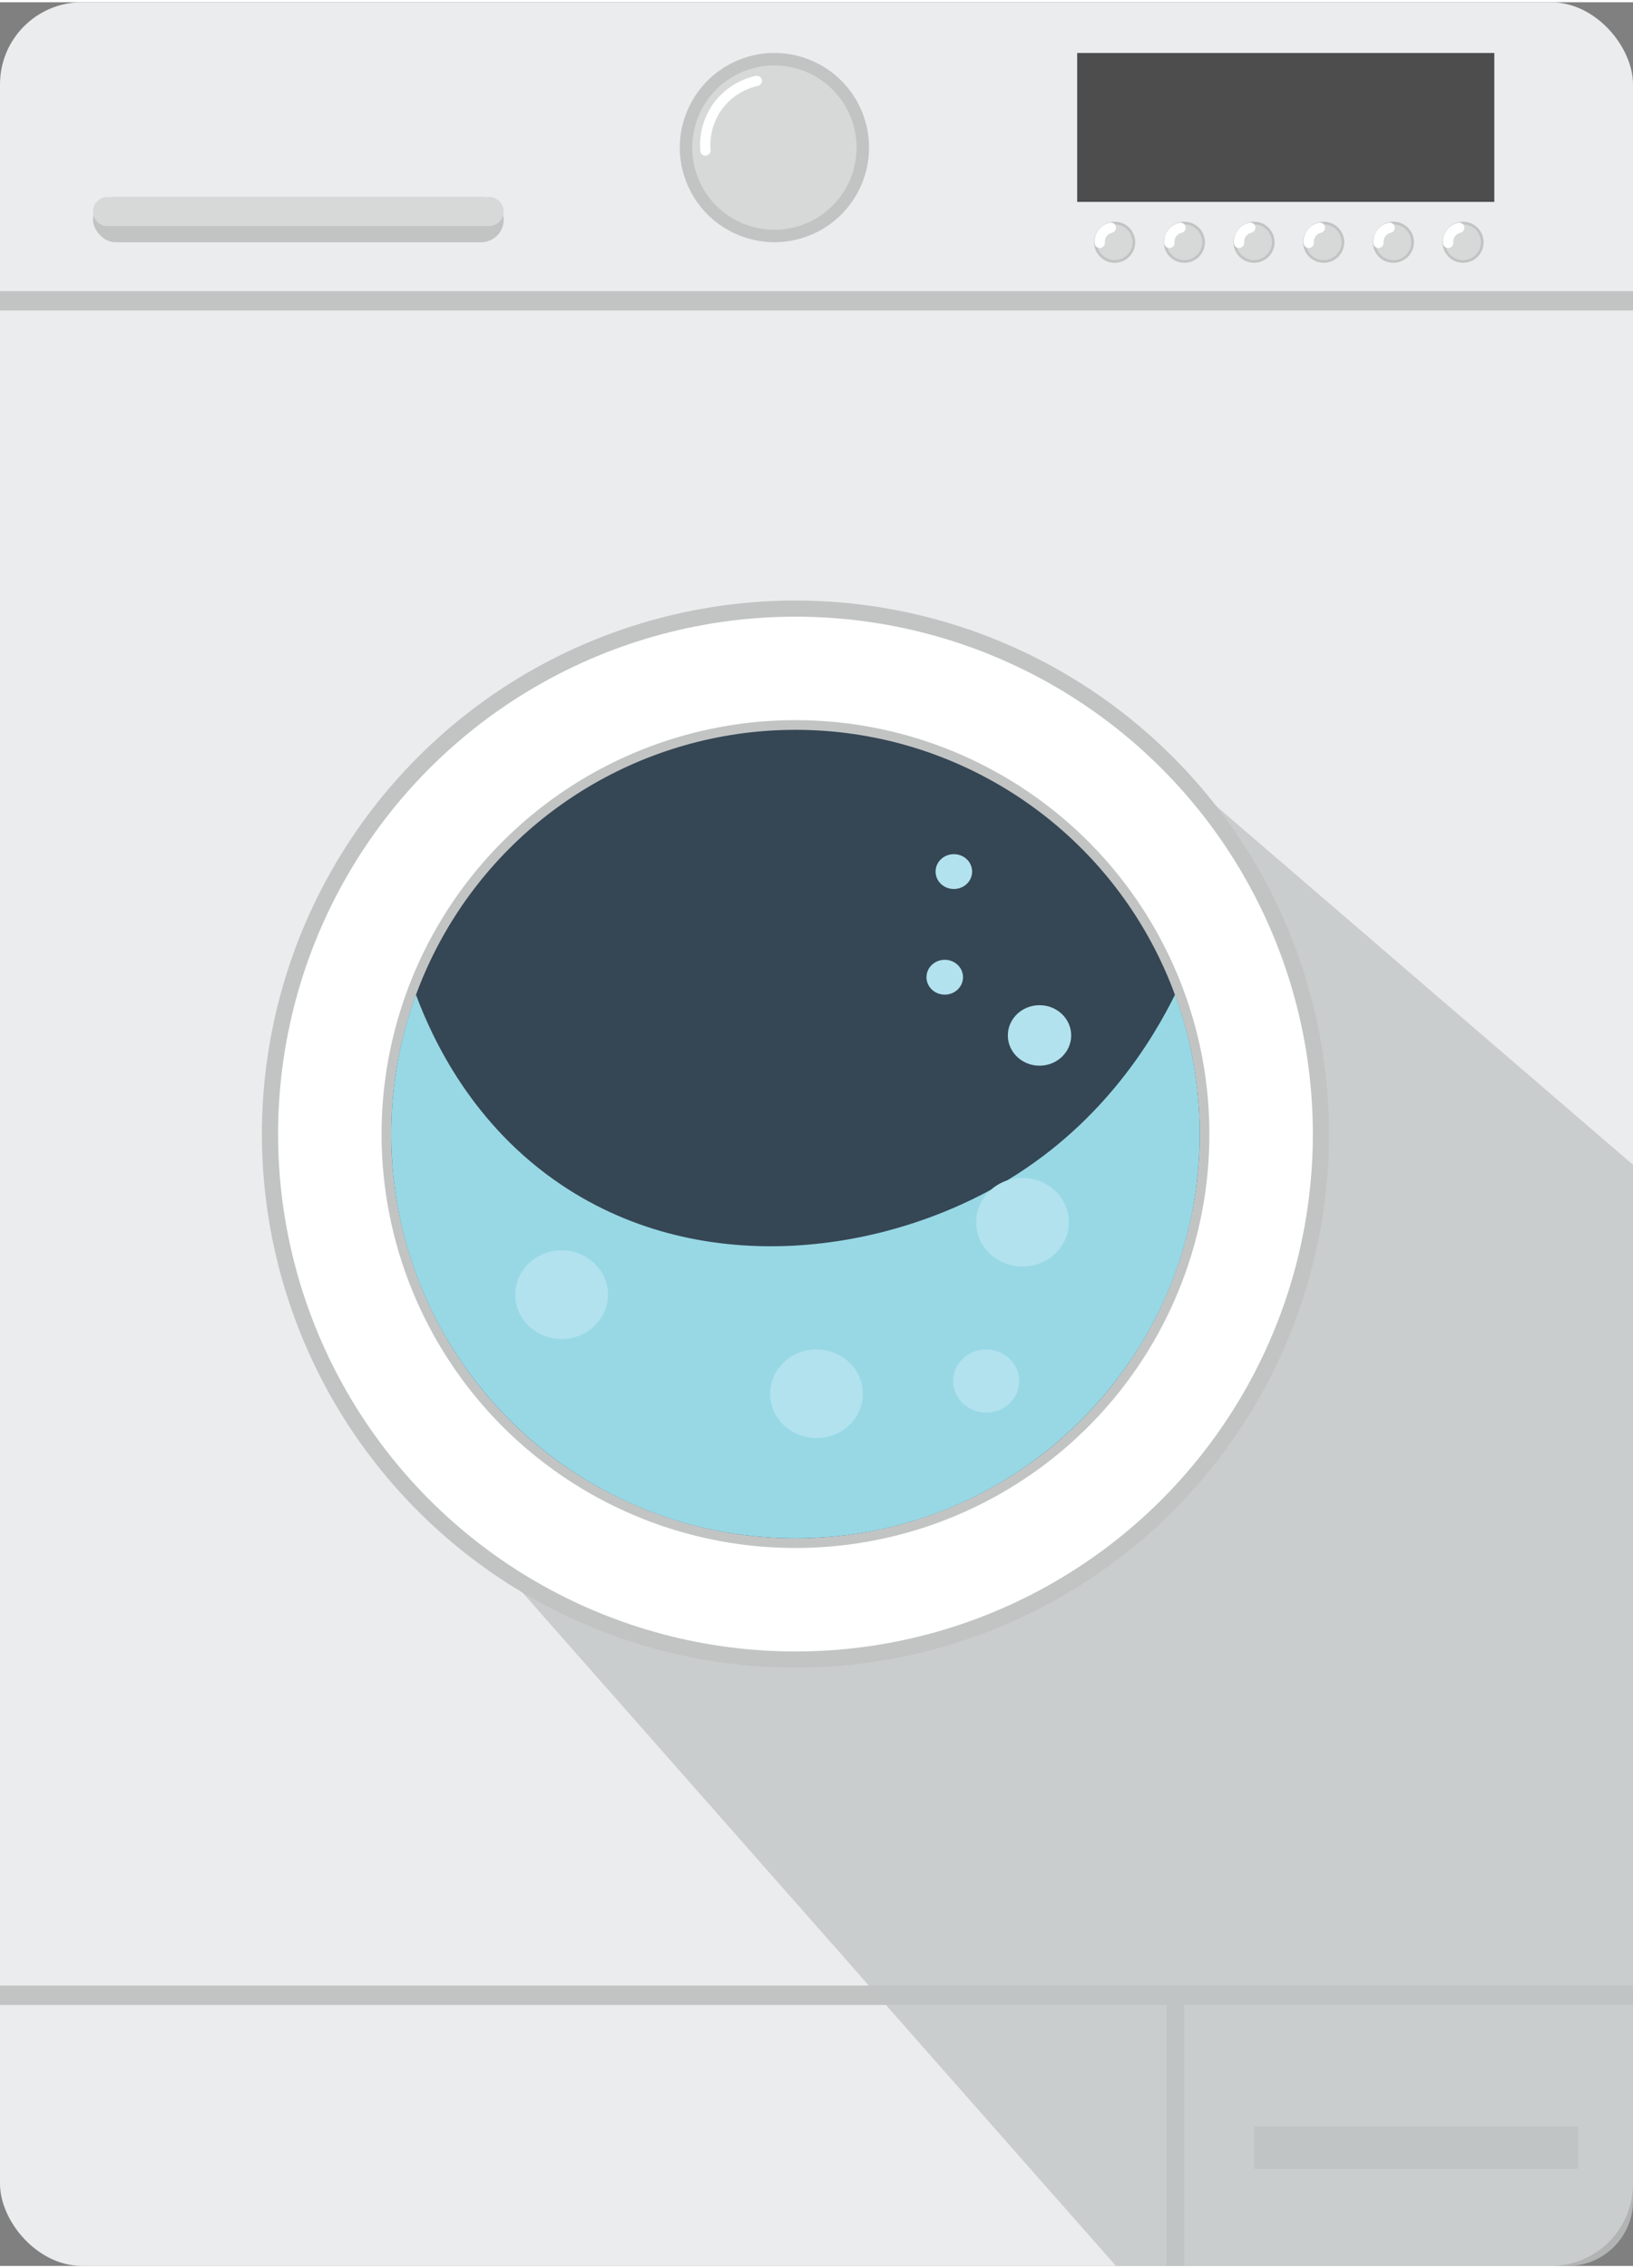 <?xml version="1.0" encoding="UTF-8"?>
<svg xmlns="http://www.w3.org/2000/svg" width="72" height="100" viewBox="0 0 308.28 427.32">
  <rect x="0" y="0" width="308.28" height="427.32" fill="#808080" stroke="none"/>
  <defs>
    <style>
      .cls-1 {
        isolation: isolate;
      }

      .cls-2 {
        mix-blend-mode: multiply;
        opacity: .77;
      }

      .cls-2, .cls-3, .cls-4, .cls-5, .cls-6, .cls-7, .cls-8, .cls-9, .cls-10 {
        stroke-width: 0px;
      }

      .cls-2, .cls-7 {
        fill: #c2c4c4;
      }

      .cls-3 {
        fill: #4d4d4e;
      }

      .cls-4 {
        fill: #354654;
      }

      .cls-5 {
        fill: #d7d9d9;
      }

      .cls-6 {
        fill: #b2e2ee;
      }

      .cls-8 {
        fill: #98d8e5;
      }

      .cls-9 {
        fill: #fff;
      }

      .cls-10 {
        fill: #eaeced;
      }
    </style>
  </defs>
  <g class="cls-1">
    <g id="Layer_2" data-name="Layer 2">
      <g id="layer">
        <rect class="cls-10" width="308.28" height="427.32" rx="15.49" ry="15.49"></rect>
        <rect class="cls-7" y="374.39" width="308.28" height="3.66"></rect>
        <rect class="cls-7" x="220.22" y="374.69" width="3.37" height="52.64"></rect>
        <rect class="cls-7" x="236.74" y="401" width="61.16" height="8"></rect>
        <path class="cls-2" d="m295.99,427.32c6.79,0,12.29-5.5,12.29-12.29v-195.57l-84.67-72.87-138.39,138.39,125.45,142.35h85.31Z"></path>
        <rect class="cls-7" y="54.53" width="308.28" height="3.66"></rect>
        <rect class="cls-7" x="17.56" y="36.76" width="77.53" height="8.55" rx="4.27" ry="4.27"></rect>
        <path class="cls-5" d="m92.34,42.25H20.3c-1.51,0-2.75-1.24-2.75-2.75h0c0-1.51,1.24-2.75,2.75-2.75h72.03c1.51,0,2.75,1.24,2.75,2.75h0c0,1.51-1.24,2.75-2.75,2.75Z"></path>
        <circle class="cls-7" cx="146.2" cy="27.44" r="17.86" transform="translate(.42 57.04) rotate(-22.11)"></circle>
        <circle class="cls-5" cx="146.2" cy="27.44" r="15.51" transform="translate(85.57 163.28) rotate(-76.58)"></circle>
        <path class="cls-9" d="m133.17,28.96c-.5,0-.92-.38-.96-.88-.28-3.19.65-6.49,2.55-9.07,1.9-2.57,4.78-4.44,7.91-5.11.52-.11,1.04.22,1.15.74.11.52-.22,1.04-.74,1.15-2.67.58-5.14,2.17-6.76,4.37-1.62,2.2-2.42,5.02-2.18,7.75.05.53-.35,1-.88,1.05-.03,0-.06,0-.08,0Z"></path>
        <path class="cls-7" d="m214.31,45.31c0,2.14-1.74,3.88-3.88,3.88s-3.88-1.74-3.88-3.88,1.74-3.88,3.88-3.88,3.88,1.74,3.88,3.88Z"></path>
        <path class="cls-5" d="m213.8,45.31c0,1.86-1.51,3.37-3.37,3.37s-3.37-1.51-3.37-3.37,1.51-3.37,3.37-3.37,3.37,1.51,3.37,3.37Z"></path>
        <path class="cls-9" d="m207.6,46.39c-.5,0-.92-.38-.96-.88-.08-.87.18-1.78.7-2.49.52-.71,1.31-1.22,2.17-1.4.52-.11,1.04.22,1.15.74.11.52-.22,1.04-.74,1.15-.4.09-.77.33-1.02.66-.24.33-.36.76-.33,1.17.05.53-.35,1-.88,1.05-.03,0-.06,0-.09,0Z"></path>
        <circle class="cls-7" cx="223.59" cy="45.31" r="3.88"></circle>
        <circle class="cls-5" cx="223.59" cy="45.31" r="3.37"></circle>
        <path class="cls-9" d="m220.75,46.39c-.5,0-.92-.38-.96-.88-.08-.87.18-1.78.7-2.48.52-.71,1.31-1.22,2.17-1.4.52-.11,1.04.22,1.15.74.11.52-.22,1.04-.74,1.15-.4.09-.77.33-1.02.66-.24.33-.36.76-.33,1.17.05.53-.35,1-.88,1.05-.03,0-.06,0-.09,0Z"></path>
        <circle class="cls-7" cx="236.74" cy="45.31" r="3.88"></circle>
        <path class="cls-5" d="m240.11,45.31c0,1.86-1.51,3.37-3.37,3.37s-3.37-1.51-3.37-3.37,1.51-3.37,3.37-3.37,3.37,1.51,3.37,3.37Z"></path>
        <path class="cls-9" d="m233.91,46.39c-.5,0-.92-.38-.96-.88-.08-.87.18-1.78.7-2.49.52-.71,1.31-1.22,2.17-1.4.52-.11,1.04.22,1.15.74.11.52-.22,1.04-.74,1.15-.4.09-.77.33-1.02.66-.24.33-.36.76-.33,1.17.05.53-.35,1-.88,1.05-.03,0-.06,0-.09,0Z"></path>
        <path class="cls-7" d="m253.77,45.31c0,2.14-1.74,3.88-3.88,3.88s-3.88-1.74-3.88-3.88,1.74-3.88,3.88-3.88,3.88,1.74,3.88,3.88Z"></path>
        <path class="cls-5" d="m253.26,45.31c0,1.86-1.51,3.37-3.37,3.37s-3.37-1.51-3.37-3.37,1.51-3.37,3.37-3.37,3.37,1.51,3.37,3.37Z"></path>
        <path class="cls-9" d="m247.06,46.39c-.5,0-.92-.38-.96-.88-.08-.87.18-1.78.7-2.49.52-.71,1.31-1.22,2.17-1.4.52-.11,1.04.22,1.15.74.11.52-.22,1.04-.74,1.15-.4.09-.77.33-1.02.66-.24.33-.36.76-.33,1.17.05.53-.35,1-.88,1.05-.03,0-.06,0-.09,0Z"></path>
        <circle class="cls-7" cx="263.05" cy="45.31" r="3.88"></circle>
        <circle class="cls-5" cx="263.05" cy="45.31" r="3.37"></circle>
        <path class="cls-9" d="m260.22,46.39c-.5,0-.92-.38-.96-.88-.08-.87.18-1.78.7-2.48.52-.71,1.31-1.22,2.17-1.4.52-.11,1.04.22,1.15.74.11.52-.22,1.04-.74,1.15-.4.09-.77.33-1.02.66-.24.33-.36.76-.33,1.17.05.53-.35,1-.88,1.05-.03,0-.06,0-.09,0Z"></path>
        <circle class="cls-7" cx="276.2" cy="45.31" r="3.88"></circle>
        <path class="cls-5" d="m279.57,45.31c0,1.86-1.51,3.37-3.37,3.37s-3.37-1.51-3.37-3.37,1.51-3.37,3.37-3.37,3.37,1.51,3.37,3.37Z"></path>
        <path class="cls-9" d="m273.37,46.39c-.5,0-.92-.38-.96-.88-.08-.87.18-1.78.7-2.48.52-.71,1.31-1.22,2.17-1.4.52-.11,1.04.22,1.15.74.11.52-.22,1.04-.74,1.15-.4.09-.77.33-1.02.66-.24.33-.36.76-.33,1.17.05.53-.35,1-.88,1.05-.03,0-.06,0-.09,0Z"></path>
        <rect class="cls-3" x="203.35" y="9.58" width="78.75" height="28.11"></rect>
        <circle class="cls-7" cx="150.17" cy="213.66" r="100.72" transform="translate(-107.1 168.77) rotate(-45)"></circle>
        <circle class="cls-9" cx="150.17" cy="213.66" r="97.67"></circle>
        <circle class="cls-7" cx="150.17" cy="213.66" r="78.14"></circle>
        <circle class="cls-4" cx="150.17" cy="213.66" r="76.31"></circle>
        <path class="cls-8" d="m190.46,222.21c-22.91,13.97-57.59,19.06-84.43,1.07-16.86-11.3-24.38-27.52-27.51-35.94-3.01,8.2-4.66,17.07-4.66,26.32,0,42.14,34.16,76.31,76.31,76.31s76.31-34.16,76.31-76.31c0-9.25-1.65-18.11-4.66-26.32-4.03,8.16-13.24,23.82-31.36,34.86Z"></path>
        <ellipse class="cls-6" cx="193.03" cy="230.3" rx="8.75" ry="8.36"></ellipse>
        <ellipse class="cls-6" cx="186.17" cy="260.28" rx="6.23" ry="5.96"></ellipse>
        <ellipse class="cls-6" cx="154.14" cy="262.68" rx="8.75" ry="8.36"></ellipse>
        <ellipse class="cls-6" cx="106.02" cy="243.98" rx="8.75" ry="8.36"></ellipse>
        <ellipse class="cls-6" cx="196.24" cy="195.04" rx="5.98" ry="5.71"></ellipse>
        <path class="cls-6" d="m183.52,164.11c0,1.82-1.54,3.29-3.45,3.29s-3.45-1.47-3.45-3.29,1.54-3.29,3.45-3.29,3.45,1.47,3.45,3.29Z"></path>
        <path class="cls-6" d="m181.8,184.05c0,1.82-1.54,3.29-3.45,3.29s-3.45-1.48-3.45-3.29,1.54-3.29,3.45-3.29,3.45,1.47,3.45,3.29Z"></path>
      </g>
    </g>
  </g>
</svg>
